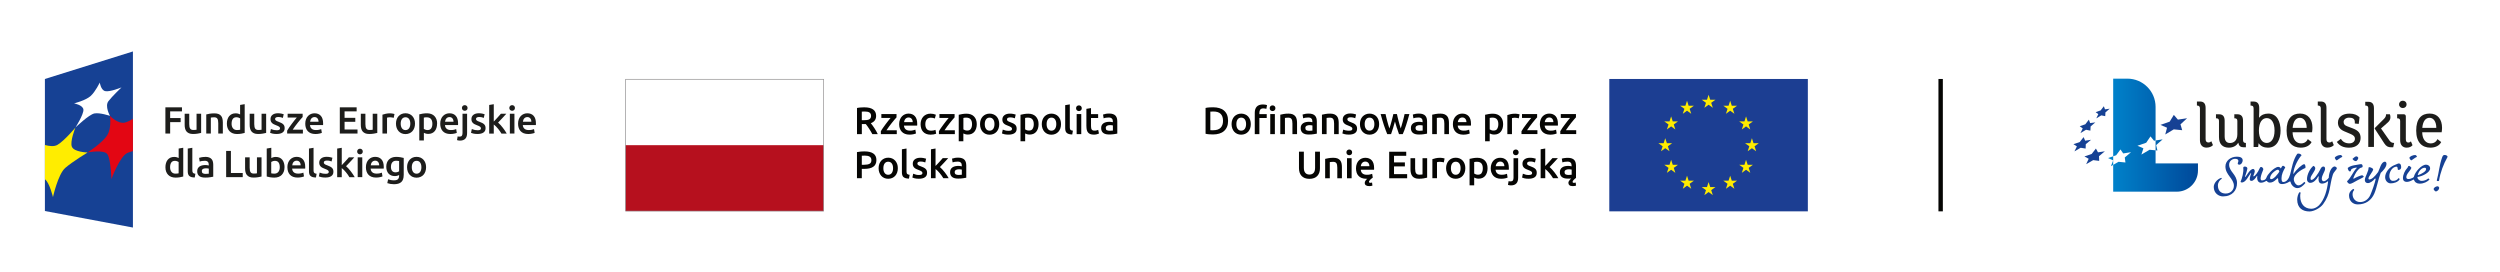 <?xml version="1.0" encoding="UTF-8"?> <svg xmlns="http://www.w3.org/2000/svg" xmlns:xlink="http://www.w3.org/1999/xlink" id="Warstwa_2" data-name="Warstwa 2" viewBox="0 0 687.6 74.82"><defs><style> .cls-1 { fill: #050503; } .cls-2 { fill: #164194; } .cls-3 { fill: #b6101e; } .cls-4 { fill: url(#Gradient_bez_nazwy); } .cls-5 { fill: #878586; } .cls-6 { fill: #1d1d1b; } .cls-7 { fill: #ffec00; } .cls-8 { fill: #fff; } .cls-9 { fill: #ffed00; } .cls-10 { fill: none; } .cls-11 { fill: #e30613; } .cls-12 { fill: #1c3e92; } .cls-13 { clip-path: url(#clippath); } </style><clipPath id="clippath"><path class="cls-10" d="M582.03,42.7l1.18-1.6.76,1.1,2.15-.34-1.72,1.45.18,1.38-1.89-.19-2.11,1.21.63-1.59-1.4-.65,2.22-.77ZM604.53,46.89v-1.94h-11.66v-15.55c0-4.29-3.48-7.77-7.77-7.77h-3.89v31.09h17.49c3.22,0,5.83-2.61,5.83-5.83ZM590.3,39.24l1.17-1.73.97,1.19,2.38-.37-1.79,1.57.34,1.49-2.15-.2-2.25,1.32.55-1.72-1.64-.7,2.42-.84Z"></path></clipPath><linearGradient id="Gradient_bez_nazwy" data-name="Gradient bez nazwy" x1="579.32" y1="37.18" x2="604.04" y2="37.18" gradientUnits="userSpaceOnUse"><stop offset="0" stop-color="#0086ce"></stop><stop offset="1" stop-color="#00499a"></stop></linearGradient></defs><g id="Warstwa_1-2" data-name="Warstwa 1"><g><rect class="cls-8" width="687.6" height="74.82"></rect><g><g><polygon class="cls-6" points="45.49 36.73 45.49 29.52 50.05 29.52 50.05 30.63 46.8 30.63 46.8 32.47 49.68 32.47 49.68 33.59 46.8 33.59 46.8 36.73 45.49 36.73"></polygon><path class="cls-6" d="M55.32,36.56c-.24.06-.56.13-.95.19-.39.07-.82.1-1.28.1-.44,0-.8-.06-1.1-.19-.29-.13-.53-.3-.71-.52-.18-.22-.3-.49-.38-.8-.08-.31-.11-.65-.11-1.01v-3.05h1.26v2.85c0,.58.08,1,.26,1.25.17.25.47.37.89.37.15,0,.31,0,.48-.02.17-.01.3-.03.38-.05v-4.4h1.26v5.28Z"></path><path class="cls-6" d="M56.75,31.47c.24-.07.56-.14.95-.2.39-.06.82-.09,1.29-.09.44,0,.81.06,1.11.18.3.12.54.29.71.51.18.22.3.48.37.79.07.31.11.65.11,1.01v3.06h-1.26v-2.86c0-.29-.02-.54-.06-.74-.04-.2-.1-.37-.19-.5-.09-.13-.2-.22-.35-.28-.15-.06-.33-.09-.55-.09-.16,0-.33.01-.5.03-.17.02-.3.04-.39.05v4.39h-1.26v-5.26Z"></path><path class="cls-6" d="M67.3,36.56c-.25.08-.56.15-.94.21-.38.06-.77.09-1.19.09s-.82-.07-1.16-.2c-.34-.13-.63-.32-.87-.57-.24-.25-.42-.54-.55-.89-.13-.35-.19-.74-.19-1.18s.05-.82.16-1.17c.11-.35.27-.65.47-.9.21-.25.46-.44.76-.58.3-.14.64-.2,1.03-.2.26,0,.5.03.7.09.2.06.38.13.52.21v-2.61l1.26-.21v7.91ZM63.69,33.99c0,.55.13.99.4,1.31.26.32.63.47,1.09.47.2,0,.37,0,.52-.03.14-.02.26-.04.35-.06v-3.12c-.11-.08-.26-.15-.44-.21-.18-.07-.38-.1-.59-.1-.46,0-.79.16-1,.47-.21.31-.32.74-.32,1.27Z"></path><path class="cls-6" d="M73.2,36.56c-.24.06-.56.13-.95.19-.39.07-.81.1-1.28.1-.44,0-.8-.06-1.1-.19-.29-.13-.53-.3-.71-.52-.18-.22-.3-.49-.38-.8-.08-.31-.11-.65-.11-1.01v-3.05h1.26v2.85c0,.58.09,1,.26,1.25.17.25.47.37.89.37.15,0,.31,0,.48-.02.17-.01.3-.03.38-.05v-4.4h1.26v5.28Z"></path><path class="cls-6" d="M76.06,35.83c.33,0,.58-.04.73-.12.15-.08.23-.22.23-.41,0-.18-.08-.33-.24-.45-.16-.12-.43-.25-.81-.39-.23-.08-.44-.17-.63-.27-.19-.09-.36-.2-.49-.33-.14-.12-.25-.28-.33-.45-.08-.18-.12-.39-.12-.65,0-.5.18-.89.55-1.18.37-.29.87-.43,1.5-.43.32,0,.62.03.92.09.29.06.51.12.66.17l-.23,1.02c-.14-.06-.32-.12-.53-.17-.22-.05-.46-.08-.75-.08-.26,0-.46.04-.62.13-.16.09-.24.22-.24.4,0,.09.02.17.05.24.03.07.08.13.16.19.08.06.18.12.3.18.12.06.28.12.46.18.3.11.55.22.76.33.21.11.38.23.51.36.14.14.23.29.3.46.06.17.09.38.09.62,0,.52-.19.91-.58,1.18-.38.27-.93.4-1.65.4-.48,0-.86-.04-1.16-.12-.29-.08-.5-.14-.61-.19l.22-1.05c.19.08.41.15.67.22.26.07.56.1.89.1"></path><path class="cls-6" d="M83.25,32.17c-.14.15-.32.35-.55.61-.23.26-.47.56-.72.88-.26.32-.51.66-.78,1.01-.26.35-.49.69-.7,1h2.81v1.05h-4.33v-.78c.15-.28.34-.58.57-.91.23-.33.46-.65.71-.98.24-.33.48-.64.72-.94.24-.3.45-.56.64-.78h-2.51v-1.05h4.13v.88Z"></path><path class="cls-6" d="M83.96,34.04c0-.48.07-.9.21-1.26.14-.36.33-.66.57-.9.24-.24.51-.42.81-.54.31-.12.62-.18.94-.18.75,0,1.33.23,1.75.7.42.46.63,1.16.63,2.08,0,.07,0,.15,0,.23,0,.09,0,.16-.02.23h-3.59c.03.44.19.77.46,1.01.27.24.67.36,1.19.36.31,0,.58-.03.84-.08.25-.06.45-.11.6-.18l.17,1.03c-.07.03-.16.07-.29.11-.12.04-.26.07-.42.1-.16.03-.32.06-.5.08-.18.02-.36.03-.55.03-.48,0-.89-.07-1.25-.21-.35-.14-.64-.34-.87-.59-.23-.25-.4-.55-.51-.89-.11-.34-.17-.72-.17-1.13M87.61,33.47c0-.17-.02-.34-.07-.49-.05-.16-.12-.29-.21-.41-.09-.11-.21-.2-.34-.27-.14-.07-.3-.1-.48-.1s-.36.04-.51.11c-.15.07-.27.17-.37.29-.1.12-.18.25-.23.41-.06.15-.09.31-.11.47h2.34Z"></path><polygon class="cls-6" points="93.46 36.73 93.46 29.52 98.09 29.52 98.09 30.63 94.77 30.63 94.77 32.41 97.72 32.41 97.72 33.5 94.77 33.5 94.77 35.62 98.33 35.62 98.33 36.73 93.46 36.73"></polygon><path class="cls-6" d="M103.77,36.56c-.24.06-.56.13-.95.19-.39.07-.81.1-1.28.1-.44,0-.8-.06-1.1-.19-.29-.13-.53-.3-.71-.52s-.3-.49-.38-.8c-.08-.31-.11-.65-.11-1.01v-3.05h1.26v2.85c0,.58.09,1,.26,1.25.17.25.47.37.89.37.15,0,.31,0,.48-.02.17-.01.3-.03.38-.05v-4.4h1.26v5.28Z"></path><path class="cls-6" d="M108.29,32.42c-.1-.03-.25-.07-.43-.11-.18-.04-.4-.06-.64-.06-.14,0-.29.01-.44.04-.16.03-.27.05-.33.07v4.36h-1.26v-5.18c.24-.09.55-.17.91-.25.36-.08.77-.12,1.21-.12.08,0,.18,0,.29.02.11.01.22.02.33.04.11.02.22.04.32.06.1.02.19.05.25.07l-.22,1.06Z"></path><path class="cls-6" d="M114.14,34c0,.43-.06.82-.19,1.18-.12.35-.3.66-.53.91-.23.25-.5.44-.83.58-.32.14-.68.21-1.07.21s-.74-.07-1.06-.21c-.32-.14-.59-.33-.82-.58-.23-.25-.41-.55-.54-.91-.13-.35-.19-.75-.19-1.18s.06-.82.19-1.17c.13-.35.31-.65.54-.9.23-.25.51-.44.83-.58.32-.13.67-.2,1.05-.2s.73.07,1.06.2c.32.14.6.33.83.58.23.25.41.55.54.9.13.35.19.74.19,1.17M112.85,34c0-.54-.12-.97-.35-1.28-.23-.32-.56-.47-.97-.47s-.74.16-.97.47c-.23.32-.35.74-.35,1.28s.12.98.35,1.3c.23.32.56.48.97.48s.74-.16.97-.48c.23-.32.35-.75.35-1.3Z"></path><path class="cls-6" d="M120.21,34.01c0,.42-.05.8-.16,1.14-.11.35-.26.65-.46.89-.2.25-.45.44-.75.58-.3.14-.64.21-1.02.21-.26,0-.49-.03-.71-.09-.22-.06-.39-.13-.53-.21v2.11h-1.26v-7.19c.26-.07.57-.14.95-.2.37-.06.77-.09,1.19-.09s.81.07,1.16.2c.34.13.63.32.87.57.24.25.42.54.55.89.13.35.19.74.19,1.18M118.92,34.04c0-.56-.13-1-.38-1.31-.25-.31-.66-.47-1.22-.47-.12,0-.24,0-.37.02-.13.01-.26.03-.38.07v3.11c.11.08.26.15.44.21.18.07.38.1.59.1.46,0,.79-.16,1-.47.21-.31.32-.73.32-1.26Z"></path><path class="cls-6" d="M121.08,34.04c0-.48.07-.9.21-1.26.14-.36.33-.66.57-.9.24-.24.51-.42.81-.54.3-.12.62-.18.94-.18.75,0,1.33.23,1.75.7.42.46.63,1.16.63,2.08,0,.07,0,.15,0,.23,0,.09,0,.16-.02.23h-3.59c.03.44.19.77.46,1.01.27.24.67.36,1.19.36.31,0,.59-.03.84-.08.25-.06.45-.11.6-.18l.17,1.03c-.07.03-.16.07-.29.11-.12.04-.26.07-.42.1-.16.03-.32.06-.5.08-.18.02-.36.03-.55.03-.48,0-.89-.07-1.25-.21-.35-.14-.65-.34-.87-.59-.23-.25-.4-.55-.51-.89-.11-.34-.17-.72-.17-1.13M124.73,33.47c0-.17-.02-.34-.07-.49-.05-.16-.12-.29-.21-.41-.09-.11-.21-.2-.34-.27-.14-.07-.3-.1-.48-.1s-.36.04-.51.11c-.15.07-.27.17-.37.29-.1.12-.18.25-.23.41-.06.15-.09.31-.12.47h2.34Z"></path><path class="cls-6" d="M126.51,38.67c-.09,0-.22,0-.38-.03-.16-.02-.31-.05-.43-.1l.17-1.03c.15.05.34.07.55.07.29,0,.5-.09.61-.25.12-.17.18-.43.18-.76v-5.28h1.26v5.3c0,.71-.17,1.23-.5,1.57-.34.34-.82.51-1.45.51M128.6,29.7c0,.24-.08.42-.23.56-.15.14-.33.21-.54.21s-.4-.07-.55-.21c-.15-.14-.23-.33-.23-.56s.08-.43.23-.57c.15-.14.34-.21.55-.21s.39.07.54.21c.15.14.23.33.23.57Z"></path><path class="cls-6" d="M131.32,35.83c.33,0,.58-.04.73-.12.15-.08.23-.22.23-.41,0-.18-.08-.33-.24-.45-.16-.12-.43-.25-.81-.39-.23-.08-.44-.17-.63-.27-.19-.09-.36-.2-.49-.33-.14-.12-.25-.28-.33-.45-.08-.18-.12-.39-.12-.65,0-.5.18-.89.55-1.18.37-.29.87-.43,1.5-.43.32,0,.62.03.92.09.29.06.51.12.66.17l-.23,1.02c-.14-.06-.32-.12-.53-.17-.21-.05-.47-.08-.75-.08-.26,0-.47.04-.62.13-.16.09-.24.22-.24.4,0,.09.02.17.05.24.03.07.08.13.16.19.08.06.18.12.3.18.12.06.28.12.46.18.3.11.55.22.76.33.21.11.38.23.51.36.14.14.23.29.3.46.06.17.09.38.09.62,0,.52-.19.91-.58,1.18-.38.27-.93.4-1.65.4-.48,0-.86-.04-1.16-.12-.29-.08-.5-.14-.61-.19l.22-1.05c.19.08.41.15.67.22.26.07.56.1.89.1"></path><path class="cls-6" d="M135.83,33.41c.16-.17.33-.34.51-.54.18-.19.36-.38.53-.57.17-.19.34-.37.49-.55.16-.18.29-.33.4-.46h1.49c-.35.39-.71.79-1.1,1.21-.38.42-.77.82-1.16,1.22.21.17.43.38.65.63.23.25.45.51.66.79.21.28.42.56.6.83.19.28.34.53.47.77h-1.46c-.12-.22-.27-.44-.43-.68-.16-.24-.34-.46-.53-.69-.19-.22-.38-.43-.57-.63-.19-.2-.38-.37-.57-.5v2.5h-1.26v-7.87l1.26-.21v4.76Z"></path><path class="cls-6" d="M141.63,29.7c0,.24-.08.42-.23.56-.15.14-.33.21-.54.21s-.4-.07-.55-.21c-.15-.14-.23-.33-.23-.56s.08-.43.23-.57c.15-.14.34-.21.55-.21s.39.07.54.21c.15.14.23.33.23.57M141.49,36.73h-1.26v-5.44h1.26v5.44Z"></path><path class="cls-6" d="M142.49,34.04c0-.48.07-.9.21-1.26.14-.36.33-.66.57-.9.24-.24.51-.42.81-.54.3-.12.62-.18.94-.18.75,0,1.33.23,1.75.7.42.46.63,1.16.63,2.08,0,.07,0,.15,0,.23,0,.09,0,.16-.02.23h-3.59c.03.44.19.77.46,1.01.27.24.67.36,1.19.36.31,0,.58-.03.84-.08.25-.06.45-.11.6-.18l.17,1.03c-.07.03-.16.07-.29.11-.12.04-.26.07-.42.1-.16.03-.32.06-.5.08-.18.02-.36.03-.55.03-.48,0-.9-.07-1.25-.21-.35-.14-.64-.34-.87-.59-.23-.25-.4-.55-.51-.89-.11-.34-.17-.72-.17-1.13M146.14,33.47c0-.17-.02-.34-.07-.49-.05-.16-.12-.29-.21-.41-.09-.11-.21-.2-.34-.27-.14-.07-.3-.1-.48-.1s-.36.04-.51.11c-.15.07-.27.17-.37.29-.1.12-.18.25-.23.41-.06.15-.09.31-.11.47h2.34Z"></path><path class="cls-6" d="M50.39,48.55c-.25.08-.56.15-.94.21-.38.06-.77.09-1.19.09s-.81-.07-1.15-.2c-.34-.13-.63-.32-.87-.57-.24-.25-.42-.54-.55-.89-.13-.35-.19-.74-.19-1.18s.05-.82.16-1.17c.11-.35.26-.65.47-.9.21-.25.46-.44.76-.58.3-.14.64-.2,1.03-.2.26,0,.5.03.7.09.2.06.37.13.52.21v-2.61l1.26-.21v7.91ZM46.78,45.98c0,.55.13.99.4,1.31.26.32.63.47,1.09.47.2,0,.37,0,.51-.03.14-.02.26-.04.35-.06v-3.12c-.11-.08-.26-.15-.44-.21-.18-.07-.38-.1-.59-.1-.46,0-.79.16-1,.47-.21.31-.32.74-.32,1.27Z"></path><path class="cls-6" d="M53.56,48.82c-.37,0-.68-.05-.93-.12-.25-.08-.44-.19-.59-.33-.15-.14-.25-.32-.31-.53-.06-.21-.09-.45-.09-.72v-6.26l1.26-.21v6.23c0,.15.01.28.04.38.02.1.07.19.13.27.06.07.15.13.26.17.11.04.24.07.41.09l-.18,1.04Z"></path><path class="cls-6" d="M56.45,43.14c.42,0,.77.05,1.05.16.28.1.51.25.68.44.17.19.29.41.36.68.07.27.11.56.11.88v3.3c-.19.04-.49.09-.88.15-.39.06-.83.09-1.33.09-.33,0-.62-.03-.9-.09-.27-.06-.5-.16-.69-.3-.19-.14-.34-.32-.45-.54-.11-.22-.16-.5-.16-.82s.06-.58.18-.79c.12-.21.29-.39.49-.53.21-.14.45-.23.72-.29.27-.06.56-.09.86-.09.14,0,.28,0,.44.03.15.02.32.05.49.09v-.21c0-.15-.02-.28-.05-.42-.03-.13-.09-.25-.18-.35-.09-.1-.2-.18-.34-.23-.14-.06-.32-.08-.54-.08-.29,0-.56.02-.8.06-.24.04-.44.09-.59.15l-.16-1.02c.16-.06.39-.11.7-.17.31-.06.63-.08.98-.08M56.55,47.83c.39,0,.68-.02.88-.06v-1.39c-.07-.02-.17-.04-.3-.06-.13-.02-.28-.03-.44-.03-.14,0-.28.01-.42.03-.14.02-.27.06-.38.11-.11.06-.21.13-.28.23-.07.1-.1.23-.1.38,0,.3.09.5.28.62.19.11.44.17.76.17Z"></path><polygon class="cls-6" points="66.76 47.58 66.76 48.72 62.2 48.72 62.2 41.51 63.51 41.51 63.51 47.58 66.76 47.58"></polygon><path class="cls-6" d="M71.94,48.55c-.24.06-.56.13-.95.19-.39.07-.81.1-1.28.1-.44,0-.8-.06-1.1-.19-.29-.13-.53-.3-.71-.52-.18-.22-.3-.49-.38-.8-.08-.31-.11-.65-.11-1.01v-3.05h1.26v2.85c0,.58.08,1,.25,1.25.17.25.47.37.89.37.15,0,.31,0,.48-.02.17-.01.3-.03.38-.05v-4.4h1.26v5.28Z"></path><path class="cls-6" d="M78.25,46c0,.44-.06.83-.19,1.18-.13.35-.31.65-.55.9-.24.25-.53.44-.87.57-.34.13-.73.2-1.15.2s-.81-.03-1.19-.09c-.38-.06-.69-.13-.94-.21v-7.7l1.26-.21v2.82c.15-.08.32-.15.54-.21.21-.06.45-.09.7-.09.38,0,.72.07,1.03.2.3.14.55.33.75.58.2.25.36.55.46.9.11.35.16.74.16,1.16M76.95,45.98c0-.53-.11-.96-.32-1.27-.21-.31-.55-.47-1-.47-.21,0-.4.03-.59.09-.18.06-.33.13-.44.21v3.13c.09.02.21.04.35.06.14.02.31.03.51.03.46,0,.83-.16,1.09-.47.26-.32.4-.75.4-1.31Z"></path><path class="cls-6" d="M79.04,46.02c0-.48.07-.9.21-1.26.14-.36.33-.66.57-.9.24-.24.51-.42.81-.54.31-.12.62-.18.94-.18.75,0,1.33.23,1.75.7.42.46.63,1.16.63,2.08,0,.07,0,.15,0,.23,0,.09,0,.17-.01.23h-3.59c.03.44.19.78.46,1.01.27.24.67.36,1.19.36.31,0,.58-.03.84-.08.25-.06.45-.11.6-.18l.17,1.03c-.07.04-.16.07-.29.11-.12.04-.26.07-.42.1-.16.03-.32.06-.5.08-.18.02-.36.03-.55.03-.48,0-.89-.07-1.25-.21-.35-.14-.65-.34-.87-.59-.23-.25-.4-.55-.51-.89-.11-.34-.17-.72-.17-1.13M82.69,45.46c0-.17-.02-.34-.07-.49-.05-.16-.12-.29-.21-.41-.09-.11-.21-.2-.34-.27-.14-.07-.3-.1-.48-.1s-.36.04-.51.11c-.15.07-.27.17-.37.29-.1.12-.18.25-.23.41-.06.15-.09.31-.11.47h2.34Z"></path><path class="cls-6" d="M86.9,48.82c-.38,0-.69-.05-.93-.12-.25-.08-.44-.19-.59-.33-.15-.14-.25-.32-.31-.53-.06-.21-.09-.45-.09-.72v-6.26l1.26-.21v6.23c0,.15.01.28.04.38.02.1.07.19.13.27.06.07.15.13.26.17.11.04.24.07.41.09l-.18,1.04Z"></path><path class="cls-6" d="M89.47,47.81c.33,0,.58-.04.73-.12.15-.08.23-.22.23-.41,0-.18-.08-.33-.25-.45-.16-.12-.43-.25-.81-.39-.23-.08-.44-.17-.63-.27-.19-.09-.36-.2-.49-.33-.14-.12-.25-.28-.33-.45-.08-.18-.12-.39-.12-.65,0-.5.18-.89.55-1.18.37-.29.87-.43,1.5-.43.32,0,.62.03.92.09.29.06.51.12.66.17l-.23,1.02c-.14-.06-.32-.12-.53-.17-.21-.05-.46-.08-.75-.08-.26,0-.47.04-.62.13-.16.09-.24.22-.24.4,0,.09.02.17.05.24.03.07.08.13.16.19.08.06.18.12.3.18.12.06.28.12.46.18.3.11.55.22.76.33.21.11.38.23.52.36.14.14.23.29.3.46.06.17.09.38.09.62,0,.52-.19.91-.58,1.18-.38.27-.93.4-1.65.4-.48,0-.86-.04-1.16-.12-.29-.08-.5-.14-.61-.19l.22-1.05c.19.08.41.15.67.22.26.07.56.1.89.1"></path><path class="cls-6" d="M94.02,45.4c.16-.17.33-.35.51-.54.18-.19.36-.38.53-.57.17-.19.34-.37.49-.55.16-.18.29-.33.4-.46h1.49c-.35.39-.71.79-1.1,1.21-.38.42-.77.82-1.16,1.22.21.17.43.38.65.63.23.25.45.51.66.79.21.28.42.55.6.83.19.28.34.53.47.77h-1.46c-.12-.21-.27-.44-.43-.68-.16-.24-.34-.46-.53-.69-.19-.22-.38-.43-.57-.63-.19-.2-.38-.37-.57-.5v2.5h-1.26v-7.87l1.26-.21v4.76Z"></path><path class="cls-6" d="M99.78,41.68c0,.24-.08.42-.23.56-.15.14-.33.21-.54.21s-.4-.07-.55-.21c-.15-.14-.23-.33-.23-.56s.08-.43.23-.57c.15-.14.34-.21.55-.21s.39.07.54.21c.15.14.23.33.23.57M99.64,48.72h-1.26v-5.44h1.26v5.44Z"></path><path class="cls-6" d="M100.64,46.02c0-.48.07-.9.21-1.26.14-.36.33-.66.57-.9.24-.24.51-.42.81-.54.31-.12.62-.18.94-.18.75,0,1.33.23,1.75.7.42.46.63,1.16.63,2.08,0,.07,0,.15,0,.23,0,.09,0,.17-.02.23h-3.59c.03.44.19.78.46,1.01.27.24.67.36,1.19.36.31,0,.58-.03.84-.08.25-.06.45-.11.6-.18l.17,1.03c-.07.04-.16.07-.29.11-.12.04-.26.07-.42.1-.16.03-.32.06-.5.08-.18.02-.36.03-.55.03-.48,0-.89-.07-1.25-.21-.35-.14-.65-.34-.87-.59-.23-.25-.4-.55-.51-.89-.11-.34-.17-.72-.17-1.13M104.29,45.46c0-.17-.02-.34-.07-.49-.05-.16-.12-.29-.21-.41-.09-.11-.21-.2-.34-.27-.14-.07-.3-.1-.48-.1s-.36.04-.51.11c-.15.07-.27.17-.37.29-.1.12-.18.25-.23.41-.06.15-.09.31-.11.47h2.34Z"></path><path class="cls-6" d="M111.03,48.17c0,.87-.22,1.5-.66,1.9-.44.4-1.11.6-2.02.6-.33,0-.66-.03-.97-.08-.32-.06-.6-.13-.86-.22l.23-1.07c.22.09.46.16.73.22.27.06.57.08.89.08.51,0,.87-.1,1.08-.31.21-.21.32-.52.32-.93v-.21c-.12.06-.29.12-.49.19-.2.06-.44.09-.7.09-.35,0-.66-.06-.95-.17-.29-.11-.53-.27-.74-.49-.21-.22-.36-.48-.48-.81-.11-.32-.17-.7-.17-1.12,0-.4.06-.76.18-1.09.12-.33.3-.62.53-.85.23-.24.52-.42.85-.55.33-.13.71-.2,1.13-.2s.8.03,1.17.09c.37.06.68.13.94.2v4.71ZM107.52,45.86c0,.53.12.92.35,1.17.23.25.53.37.9.37.2,0,.39-.03.57-.08.18-.06.32-.12.43-.2v-2.82c-.09-.02-.2-.04-.33-.06-.13-.02-.3-.03-.5-.03-.46,0-.81.15-1.05.45-.24.3-.36.7-.36,1.19Z"></path><path class="cls-6" d="M117.19,45.99c0,.43-.06.82-.19,1.18-.12.35-.3.66-.53.91-.23.25-.5.44-.83.58-.32.14-.68.21-1.07.21s-.74-.07-1.06-.21c-.32-.14-.59-.33-.82-.58-.23-.25-.41-.55-.54-.91-.13-.35-.19-.75-.19-1.18s.06-.82.19-1.17c.13-.35.31-.65.54-.9.23-.25.51-.44.83-.58.32-.14.67-.2,1.05-.2s.73.07,1.06.2c.32.14.6.33.83.58.23.25.41.55.54.9.13.35.19.74.19,1.17M115.9,45.99c0-.54-.12-.97-.35-1.29-.23-.32-.56-.47-.97-.47s-.74.16-.97.47c-.23.32-.35.74-.35,1.29s.12.98.35,1.3c.23.32.56.48.97.48s.74-.16.97-.48c.23-.32.35-.75.35-1.3Z"></path><polygon class="cls-2" points="36.55 62.58 12.35 58.04 12.35 21.72 36.56 14.15 36.56 62.58 36.55 62.58"></polygon><path class="cls-9" d="M12.35,49.31v-9.43c1.22.33,2.58.49,3.47-.05,1.96-1.17,4.92-4.74,4.92-4.74,0,0-1.56,3.85-.97,5.27.62,1.5,4.32,1.58,4.32,1.58,0,0-4.18,2.54-6.13,4.23-2,1.72-3.39,8.04-3.39,8.04,0,0-.97-4.05-2.22-4.9"></path><path class="cls-11" d="M36.56,32.67c-.84.53-1.66.94-2.28,1.06-1.95.38-4.03-1.86-4.03-1.86,0,0,.49,3.27-.73,5.28-1.29,2.12-5.43,4.78-5.43,4.78,0,0,4.58-.89,5.47.53.95,1.52,1.07,6.83,1.07,6.83,0,0,2.33-6.37,4.45-7.24.41-.18.93-.34,1.48-.49v-8.9Z"></path><path class="cls-8" d="M20.74,35.09s2.34-3.67,2.2-4.97c-.14-1.24-2.57-1.69-2.57-1.69,0,0,3.18-.78,4.56-2.03,1.34-1.21,2.51-3.7,2.51-3.7,0,0,.29,2.07,1.48,2.36,1.23.31,4.5-1.02,4.5-1.02,0,0-2.59,2.45-3.6,3.79-1.06,1.39.43,4.04.43,4.04,0,0-2.75-.95-4.28-.67-1.51.29-5.23,3.88-5.23,3.88"></path></g><g><path class="cls-1" d="M430.59,47.96c-.19-.12-.28-.32-.28-.63,0-.15.03-.28.11-.38.07-.1.16-.18.28-.24.12-.06.25-.09.39-.12.14-.02.29-.03.43-.03.16,0,.31.01.44.03.13.02.23.04.31.06v1.41c-.2.04-.5.06-.89.06-.32,0-.58-.06-.77-.17M430.27,43.46c-.31.06-.54.11-.71.17l.16,1.03c.15-.06.36-.11.6-.15.25-.04.52-.06.81-.06.22,0,.4.03.54.08.14.06.26.14.35.24.09.1.15.22.18.35.04.13.05.28.05.42v.21c-.18-.04-.34-.07-.5-.09-.16-.02-.3-.03-.44-.03-.3,0-.59.03-.87.09-.28.06-.52.16-.73.3-.21.14-.38.32-.5.53-.12.22-.19.48-.19.8,0,.33.05.61.16.83.11.23.26.41.45.55.19.14.43.24.7.31.27.06.57.09.91.09.16,0,.32,0,.47,0,.15,0,.3-.02.44-.03-.14.11-.26.22-.36.34-.12.13-.22.26-.3.41-.08.14-.12.3-.12.46,0,.27.1.48.29.64.19.16.51.24.94.24.15,0,.31-.01.47-.04.16-.02.29-.06.41-.1l-.11-.85c-.1.04-.19.06-.27.07-.08.01-.15.02-.21.02-.25,0-.37-.09-.37-.28,0-.09.03-.18.08-.26.06-.08.13-.18.23-.27.11-.12.23-.22.34-.32.12-.09.21-.17.29-.23v-3.34c0-.32-.04-.62-.11-.89-.07-.27-.2-.5-.37-.69-.17-.19-.4-.34-.69-.44-.29-.1-.64-.16-1.06-.16-.35,0-.68.03-.99.08ZM425.01,40.85l-1.27.21v7.96h1.27v-2.53c.19.14.38.31.58.51.2.2.39.41.58.64.19.22.37.46.53.69.16.24.31.47.44.68h1.47c-.13-.24-.28-.5-.47-.78-.19-.28-.39-.56-.61-.84-.22-.28-.44-.55-.67-.8-.23-.25-.45-.46-.66-.64.39-.4.78-.81,1.17-1.23.39-.42.76-.83,1.11-1.22h-1.51c-.11.13-.25.29-.41.47-.16.18-.33.37-.5.56-.17.19-.35.39-.54.58-.18.19-.36.37-.52.54v-4.81ZM419.53,48c-.26-.07-.49-.14-.68-.22l-.22,1.06c.12.05.33.11.62.2.3.08.68.12,1.17.12.72,0,1.28-.14,1.67-.41.39-.27.58-.67.58-1.2,0-.25-.03-.46-.09-.63-.06-.17-.16-.33-.3-.47-.14-.14-.31-.26-.52-.37-.21-.11-.47-.22-.77-.33-.18-.06-.34-.12-.46-.18-.13-.06-.23-.12-.31-.18-.08-.06-.13-.12-.16-.19-.03-.07-.05-.15-.05-.24,0-.18.08-.32.24-.41.16-.09.37-.13.63-.13.29,0,.54.02.76.08.22.05.4.11.54.18l.23-1.03c-.15-.06-.37-.11-.66-.17-.3-.06-.6-.09-.93-.09-.64,0-1.15.15-1.52.44-.37.29-.56.69-.56,1.2,0,.26.04.48.12.66.08.18.19.33.33.46.14.13.31.24.5.33.19.1.4.18.64.27.38.14.65.27.82.39.17.12.25.27.25.45,0,.2-.08.34-.23.42-.15.08-.4.12-.74.12s-.64-.03-.9-.11ZM417.46,41.33c-.15-.14-.34-.21-.55-.21s-.4.07-.56.21c-.15.14-.23.33-.23.58s.08.43.23.57c.15.14.34.21.56.21s.39-.07.55-.21c.15-.14.23-.33.23-.57s-.08-.44-.23-.58ZM417.04,50.47c.34-.34.51-.87.51-1.59v-5.36h-1.27v5.34c0,.35-.06.6-.18.77-.12.17-.33.26-.62.26-.22,0-.4-.02-.56-.07l-.17,1.04c.13.05.27.08.44.1.17.02.29.03.38.03.64,0,1.13-.17,1.47-.52ZM411.37,45.73c.02-.16.06-.32.12-.48.06-.15.14-.29.24-.41.1-.12.23-.22.38-.29.15-.07.32-.11.52-.11s.35.03.49.1c.14.07.25.16.35.27.09.12.17.25.22.41.05.16.07.33.07.5h-2.37ZM410.21,47.44c.11.35.28.65.52.91.23.26.53.46.88.6.36.14.78.22,1.26.22.19,0,.38-.01.56-.03.18-.02.35-.05.51-.08.16-.03.3-.07.42-.11.12-.04.22-.08.29-.11l-.17-1.04c-.15.06-.35.12-.61.18-.26.06-.54.08-.85.08-.53,0-.93-.12-1.21-.36-.28-.24-.43-.58-.47-1.02h3.63c0-.07.01-.15.02-.24,0-.09,0-.17,0-.24,0-.93-.21-1.64-.64-2.11-.43-.47-1.02-.7-1.78-.7-.32,0-.64.06-.95.18-.31.12-.58.31-.82.55-.24.24-.43.55-.57.91-.15.37-.22.79-.22,1.27,0,.41.06.8.17,1.14ZM408.96,45.08c-.13-.36-.32-.66-.56-.91-.24-.25-.54-.44-.88-.57-.34-.13-.73-.2-1.17-.2s-.82.03-1.2.1c-.38.06-.7.13-.96.2v7.28h1.27v-2.14c.14.08.32.15.54.21.22.06.46.09.71.09.39,0,.73-.07,1.04-.21.31-.14.56-.34.76-.59.2-.25.36-.55.47-.91.11-.35.16-.74.16-1.16,0-.44-.06-.84-.19-1.2ZM407.53,47.57c-.21.32-.55.48-1.02.48-.21,0-.41-.03-.6-.1-.19-.07-.34-.14-.45-.22v-3.15c.13-.03.25-.06.38-.07.13-.01.26-.02.37-.02.57,0,.98.16,1.24.47.26.32.38.76.38,1.33,0,.53-.11.96-.32,1.27ZM401.37,47.58c-.24.32-.56.49-.98.49s-.75-.16-.98-.49c-.24-.32-.35-.76-.35-1.32s.12-.98.35-1.3c.23-.32.56-.48.98-.48s.75.16.98.48c.23.32.35.75.35,1.3s-.12.99-.35,1.32ZM402.83,45.08c-.13-.36-.31-.66-.54-.91-.23-.25-.51-.45-.84-.59-.33-.14-.68-.2-1.07-.2s-.74.07-1.06.2c-.32.14-.6.33-.84.59-.23.25-.42.56-.55.91-.13.35-.2.75-.2,1.18s.07.83.2,1.19c.13.36.31.66.54.92.23.25.51.45.83.59.32.14.68.21,1.07.21s.75-.07,1.08-.21c.33-.14.61-.34.84-.59.23-.25.41-.56.54-.92.13-.36.19-.75.19-1.19s-.06-.83-.19-1.18ZM397.32,43.59c-.06-.02-.15-.04-.25-.07-.11-.02-.21-.05-.33-.06-.11-.02-.23-.03-.34-.04-.11-.01-.21-.02-.29-.02-.45,0-.86.04-1.23.12-.37.08-.67.17-.92.26v5.24h1.27v-4.41c.06-.02.17-.05.33-.07.16-.03.31-.04.45-.04.25,0,.46.02.65.06.19.04.33.08.44.11l.22-1.07ZM392.52,43.52h-1.27v4.45c-.08.02-.21.04-.38.05-.17.01-.34.02-.49.02-.43,0-.73-.13-.9-.38-.17-.25-.26-.67-.26-1.26v-2.89h-1.28v3.09c0,.37.04.72.12,1.03.08.31.21.58.38.81.18.22.42.4.72.53.3.13.67.19,1.11.19.47,0,.9-.03,1.29-.1.39-.07.71-.13.96-.2v-5.34ZM387.02,49.03v-1.13h-3.61v-2.14h2.99v-1.1h-2.99v-1.8h3.36v-1.13h-4.69v7.3h4.94ZM374.26,45.73c.02-.16.06-.32.12-.48.06-.15.13-.29.24-.41.1-.12.23-.22.37-.29.15-.07.32-.11.52-.11s.35.03.49.1c.14.07.25.16.35.27.1.12.17.25.22.41.05.16.07.33.07.5h-2.37ZM373.11,47.44c.11.35.28.65.52.91.23.26.53.46.88.6.36.14.78.22,1.26.22h.14s.1,0,.14-.01c-.2.18-.37.37-.5.56-.13.19-.19.39-.19.59,0,.28.1.5.31.65.21.15.52.23.93.23.13,0,.28,0,.45-.03.17-.02.3-.06.42-.11l-.1-.85c-.18.06-.34.08-.48.08-.24,0-.37-.09-.37-.28,0-.08.03-.18.11-.28.07-.1.16-.21.26-.31.11-.11.22-.21.34-.3.12-.1.23-.18.34-.26l-.17-1.04c-.15.06-.35.12-.6.18-.26.06-.54.08-.85.08-.53,0-.93-.12-1.21-.36-.28-.24-.43-.58-.47-1.02h3.64c0-.07.01-.15.02-.24,0-.09,0-.17,0-.24,0-.93-.21-1.64-.64-2.11-.43-.47-1.02-.7-1.78-.7-.32,0-.64.06-.95.18-.31.12-.58.31-.82.55-.24.24-.43.55-.57.91-.14.37-.22.79-.22,1.27,0,.41.06.8.17,1.14ZM371.66,41.33c-.16-.14-.34-.21-.55-.21s-.4.07-.56.21c-.16.14-.23.33-.23.58s.08.43.23.57c.15.14.34.21.56.21s.39-.07.55-.21c.16-.14.23-.33.23-.57s-.08-.44-.23-.58ZM371.75,43.52h-1.27v5.51h1.27v-5.51ZM364.48,49.03h1.27v-4.44c.08-.01.21-.03.39-.05.18-.02.35-.03.51-.03.22,0,.4.03.55.09.15.06.27.15.36.28.09.13.15.3.19.5.04.21.06.46.06.75v2.9h1.27v-3.1c0-.37-.04-.71-.11-1.03-.07-.31-.2-.58-.38-.8-.18-.22-.42-.39-.72-.52-.3-.12-.68-.18-1.13-.18-.48,0-.91.03-1.31.1-.39.06-.71.13-.96.2v5.33ZM361.44,48.97c.37-.14.67-.35.9-.61.23-.26.41-.56.53-.92.12-.35.17-.74.17-1.16v-4.56h-1.34v4.43c0,.33-.04.61-.11.85-.07.24-.18.43-.32.57-.14.15-.3.26-.49.33-.19.07-.4.11-.63.11s-.44-.04-.63-.11c-.19-.07-.35-.18-.48-.33-.14-.15-.24-.34-.32-.57-.07-.24-.11-.52-.11-.85v-4.43h-1.34v4.56c0,.42.06.81.17,1.16.11.35.29.66.52.92.24.26.53.46.89.61.36.14.79.22,1.28.22s.93-.07,1.3-.22Z"></path><path class="cls-1" d="M433.46,31.38h-4.18v1.06h2.54c-.19.23-.4.49-.65.79-.24.3-.49.62-.73.95-.25.33-.49.67-.72.99-.23.33-.42.64-.58.92v.79h4.38v-1.06h-2.84c.21-.32.45-.66.71-1.02.26-.35.52-.69.78-1.02.26-.33.5-.62.73-.89.23-.27.41-.47.55-.62v-.89ZM424.86,33.6c.02-.16.06-.32.12-.48.06-.15.14-.29.24-.41.1-.12.23-.22.37-.29.15-.07.32-.11.52-.11s.35.03.49.1c.14.07.25.16.35.28.1.11.17.25.22.41.05.16.07.32.07.5h-2.37ZM423.7,35.31c.11.35.28.65.52.91.23.26.53.46.89.6.36.14.78.22,1.26.22.19,0,.38,0,.56-.03.18-.02.35-.05.51-.08.16-.03.3-.07.42-.11.12-.04.22-.07.29-.11l-.17-1.04c-.15.06-.35.12-.61.18-.26.06-.54.08-.85.08-.53,0-.93-.12-1.21-.36-.28-.24-.43-.58-.47-1.03h3.63c0-.07.01-.15.02-.24,0-.09,0-.17,0-.24,0-.93-.21-1.64-.63-2.11-.43-.47-1.02-.71-1.78-.71-.32,0-.64.06-.95.18-.31.12-.58.31-.82.55-.24.24-.43.55-.57.91-.14.37-.22.79-.22,1.27,0,.41.06.79.17,1.14ZM422.79,31.38h-4.18v1.06h2.54c-.19.23-.41.49-.65.79-.24.3-.49.62-.73.95-.25.33-.48.67-.72.99-.23.33-.42.64-.58.92v.79h4.38v-1.06h-2.85c.21-.32.45-.66.71-1.02.26-.35.52-.69.78-1.02.26-.33.5-.62.73-.89.23-.27.41-.47.55-.62v-.89ZM417.95,31.46c-.06-.02-.15-.04-.25-.07-.11-.02-.21-.04-.33-.06-.11-.02-.23-.03-.34-.04-.11-.01-.21-.02-.3-.02-.45,0-.86.04-1.23.12-.37.08-.68.17-.92.26v5.25h1.27v-4.41c.06-.02.17-.04.33-.07.16-.03.31-.04.45-.04.25,0,.46.02.65.06.19.04.33.08.44.11l.22-1.07ZM413.23,32.95c-.13-.35-.32-.66-.56-.9-.24-.25-.54-.44-.88-.58-.35-.13-.73-.2-1.17-.2s-.82.03-1.2.1c-.38.06-.7.13-.96.2v7.28h1.27v-2.14c.14.08.32.15.54.21.22.06.46.09.72.09.39,0,.73-.07,1.04-.21.31-.14.56-.34.76-.59.2-.25.36-.56.47-.91.11-.35.16-.74.16-1.16,0-.44-.07-.84-.19-1.2ZM411.8,35.44c-.21.32-.55.47-1.02.47-.21,0-.41-.03-.6-.1-.19-.07-.34-.14-.45-.22v-3.15c.13-.03.26-.06.38-.07.13-.01.26-.02.37-.02.57,0,.98.16,1.24.47.26.32.38.76.38,1.33,0,.54-.11.96-.32,1.27ZM400.95,33.6c.02-.16.06-.32.12-.48.06-.15.14-.29.24-.41.1-.12.23-.22.37-.29.15-.07.32-.11.52-.11s.35.03.49.1c.14.07.25.16.35.28.1.11.17.25.22.41.05.16.07.32.07.5h-2.37ZM399.79,35.31c.11.35.28.65.52.91.23.26.53.46.89.6.36.14.78.22,1.26.22.19,0,.38,0,.56-.03.18-.02.35-.05.51-.08.16-.03.3-.07.42-.11.12-.04.22-.07.29-.11l-.17-1.04c-.15.06-.35.12-.61.18-.25.06-.54.08-.85.08-.53,0-.93-.12-1.21-.36-.28-.24-.43-.58-.47-1.03h3.63c0-.07.01-.15.02-.24,0-.09,0-.17,0-.24,0-.93-.21-1.64-.64-2.11-.43-.47-1.02-.71-1.78-.71-.32,0-.64.06-.95.18-.31.12-.58.31-.82.55-.24.24-.43.55-.58.91-.14.37-.21.79-.21,1.27,0,.41.06.79.17,1.14ZM393.92,36.89h1.27v-4.45c.08-.01.21-.03.39-.05.17-.02.34-.03.51-.03.22,0,.4.03.55.09.15.06.27.15.36.29.09.13.15.3.19.5.04.21.06.46.06.75v2.9h1.27v-3.1c0-.37-.04-.72-.11-1.03-.08-.31-.2-.58-.38-.8-.18-.22-.42-.39-.72-.52-.3-.12-.68-.19-1.13-.19-.48,0-.91.03-1.31.1-.39.06-.71.13-.96.2v5.33ZM389.29,31.33c-.31.06-.54.11-.71.17l.16,1.03c.16-.06.36-.1.6-.15.25-.04.52-.06.81-.06.22,0,.4.03.54.08.14.06.26.14.35.24.09.1.15.22.18.35.03.13.05.27.05.42v.21c-.18-.04-.34-.07-.5-.09-.15-.02-.3-.03-.44-.03-.3,0-.59.03-.87.09-.28.06-.52.16-.73.3-.21.14-.38.31-.5.53-.12.22-.18.49-.18.8,0,.33.05.61.16.83.11.23.26.41.45.55.19.14.43.24.7.31.27.06.57.09.91.09.5,0,.95-.03,1.34-.09.4-.06.69-.11.89-.15v-3.34c0-.32-.04-.62-.11-.89-.07-.27-.2-.5-.37-.69-.17-.19-.4-.34-.69-.44-.29-.1-.64-.16-1.06-.16-.35,0-.68.03-.99.08ZM389.62,35.82c-.19-.12-.29-.33-.29-.63,0-.15.04-.28.11-.38.07-.1.16-.18.28-.24.12-.06.25-.09.39-.12.14-.02.29-.03.43-.03.16,0,.31.01.44.03.13.02.24.04.31.06v1.41c-.2.04-.5.06-.9.06-.32,0-.58-.06-.77-.17ZM384.22,35.23c.19.58.38,1.14.56,1.66h1.03c.15-.32.3-.69.46-1.11.15-.42.31-.86.46-1.33.15-.47.31-.97.46-1.49.16-.52.31-1.05.45-1.59h-1.32c-.06.3-.14.61-.22.95-.09.34-.18.69-.27,1.04-.09.35-.19.7-.29,1.04-.1.34-.19.64-.28.93-.11-.32-.21-.66-.31-1-.1-.34-.2-.69-.28-1.03-.09-.34-.17-.68-.25-1.01-.08-.33-.15-.63-.21-.92h-.98c-.06.29-.14.6-.22.92-.08.33-.17.66-.26,1.01-.09.34-.19.69-.29,1.03-.1.34-.21.68-.31,1-.1-.28-.2-.59-.3-.93-.1-.34-.19-.68-.29-1.04-.09-.36-.18-.7-.26-1.04-.09-.34-.16-.66-.22-.95h-1.35c.15.54.3,1.07.45,1.59.15.52.31,1.02.46,1.49.16.47.31.91.47,1.33.15.42.3.78.44,1.11h1.05c.18-.52.37-1.07.55-1.66.19-.59.36-1.19.52-1.81.16.62.34,1.22.53,1.81ZM377.66,35.45c-.24.32-.56.48-.99.48s-.75-.16-.98-.48c-.24-.32-.35-.76-.35-1.32s.12-.98.35-1.3c.24-.32.56-.48.98-.48s.75.16.99.48c.23.32.35.75.35,1.3s-.12.99-.35,1.32ZM379.13,32.95c-.13-.35-.31-.66-.54-.91-.23-.25-.51-.45-.84-.58-.33-.14-.68-.21-1.07-.21s-.74.07-1.06.21c-.32.14-.6.33-.84.58-.24.25-.42.56-.55.91-.13.35-.19.75-.19,1.18s.06.83.19,1.19c.13.36.31.66.54.92.23.25.51.45.83.59.32.14.68.21,1.07.21s.75-.07,1.08-.21c.33-.14.61-.34.84-.59.23-.25.41-.56.54-.92.13-.36.19-.75.19-1.19s-.07-.83-.2-1.18ZM370.11,35.87c-.26-.07-.49-.14-.68-.22l-.22,1.06c.12.05.33.11.62.19.3.08.69.12,1.17.12.72,0,1.28-.14,1.67-.41.39-.27.58-.67.58-1.2,0-.25-.03-.46-.1-.63-.06-.18-.16-.33-.3-.47-.14-.14-.31-.26-.52-.37-.21-.11-.47-.22-.77-.33-.18-.06-.34-.12-.46-.19-.13-.06-.23-.12-.31-.18-.08-.06-.13-.12-.16-.2-.03-.07-.05-.15-.05-.24,0-.18.08-.32.24-.41.16-.09.37-.13.63-.13.29,0,.54.03.76.08.22.05.4.11.54.17l.23-1.03c-.15-.06-.37-.11-.66-.18-.29-.06-.6-.09-.93-.09-.64,0-1.14.15-1.52.44-.37.29-.56.69-.56,1.2,0,.26.04.48.12.66.08.18.19.33.33.46.14.13.31.24.5.33.19.09.41.18.64.27.38.14.65.27.81.39.17.12.25.27.25.45,0,.2-.08.34-.23.42-.16.08-.4.12-.74.12s-.64-.04-.9-.11ZM363.6,36.89h1.27v-4.45c.08-.01.21-.03.39-.05.18-.02.35-.03.51-.03.22,0,.4.03.55.09.15.06.27.15.36.29.09.13.15.3.19.5.04.21.06.46.06.75v2.9h1.27v-3.1c0-.37-.04-.72-.11-1.03-.07-.31-.2-.58-.38-.8-.18-.22-.42-.39-.72-.52-.3-.12-.68-.19-1.13-.19-.48,0-.91.03-1.31.1-.39.06-.71.13-.96.2v5.33ZM358.97,31.33c-.31.06-.55.11-.71.17l.16,1.03c.16-.06.36-.1.6-.15.25-.04.52-.06.81-.06.22,0,.4.03.54.08.14.06.26.14.35.24.09.1.15.22.18.35.03.13.05.27.05.42v.21c-.18-.04-.34-.07-.49-.09-.15-.02-.3-.03-.44-.03-.3,0-.59.03-.87.09-.28.06-.52.16-.73.3-.21.14-.38.31-.5.53-.12.22-.18.49-.18.8,0,.33.05.61.16.83.11.23.26.41.45.55.19.14.43.24.7.31.27.06.58.09.9.09.5,0,.95-.03,1.34-.09.4-.06.69-.11.89-.15v-3.34c0-.32-.04-.62-.11-.89-.07-.27-.2-.5-.37-.69-.17-.19-.4-.34-.69-.44-.29-.1-.64-.16-1.06-.16-.35,0-.68.03-.99.08ZM359.3,35.82c-.19-.12-.28-.33-.28-.63,0-.15.04-.28.11-.38.07-.1.16-.18.28-.24.12-.06.25-.09.39-.12.14-.02.29-.03.43-.03.16,0,.31.01.44.03.13.02.23.04.3.06v1.41c-.2.04-.5.06-.89.06-.32,0-.58-.06-.77-.17ZM352.13,36.89h1.28v-4.45c.08-.01.21-.03.39-.05.17-.02.34-.03.51-.03.22,0,.4.03.55.09.15.06.27.15.36.29.09.13.15.3.19.5.04.21.06.46.06.75v2.9h1.27v-3.1c0-.37-.04-.72-.11-1.03-.07-.31-.2-.58-.38-.8-.18-.22-.42-.39-.72-.52-.3-.12-.68-.19-1.13-.19-.48,0-.91.03-1.31.1-.39.06-.71.13-.96.2v5.33ZM345.67,29.32c-.37.4-.56.96-.56,1.68v5.9h1.27v-4.45h2.02v-1.06h-2.02v-.37c0-.36.08-.65.24-.87.16-.22.45-.34.87-.34.16,0,.31.01.45.04.14.03.26.06.35.1l.2-1.03c-.11-.04-.25-.08-.44-.13-.19-.04-.41-.06-.68-.06-.77,0-1.33.2-1.71.6ZM350.56,29.19c-.16-.14-.34-.21-.55-.21s-.41.07-.56.21c-.16.14-.23.33-.23.58s.08.43.23.57c.15.14.34.21.56.21s.39-.07.55-.21c.15-.14.23-.33.23-.57s-.08-.44-.23-.58ZM350.64,31.38h-1.27v5.51h1.27v-5.51ZM342.37,35.45c-.24.32-.56.48-.99.48s-.75-.16-.98-.48c-.24-.32-.35-.76-.35-1.32s.12-.98.35-1.3c.24-.32.56-.48.98-.48s.75.16.99.48c.23.32.35.75.35,1.3s-.12.99-.35,1.32ZM343.83,32.95c-.13-.35-.31-.66-.54-.91-.23-.25-.51-.45-.84-.58-.33-.14-.68-.21-1.07-.21s-.74.07-1.06.21c-.32.14-.6.33-.84.58-.23.25-.42.56-.55.91-.13.35-.2.75-.2,1.18s.07.83.2,1.19c.13.36.31.66.54.92.23.25.51.45.83.59.32.14.68.21,1.07.21s.75-.07,1.08-.21c.33-.14.61-.34.84-.59.23-.25.41-.56.54-.92.13-.36.19-.75.19-1.19s-.07-.83-.19-1.18ZM331.58,29.7v7.09c.34.08.69.13,1.06.15.37.03.71.04,1,.04.62,0,1.18-.08,1.69-.23.51-.15.94-.38,1.31-.7.36-.31.64-.7.84-1.17.2-.47.29-1.02.29-1.65s-.1-1.2-.29-1.67c-.2-.47-.48-.85-.84-1.16-.36-.31-.79-.53-1.3-.67-.51-.14-1.06-.22-1.67-.22-.3,0-.63.01-1.01.03-.38.02-.74.07-1.07.15ZM332.91,30.7c.17-.02.45-.03.84-.03.9,0,1.56.22,1.99.66.43.44.64,1.08.64,1.91s-.22,1.45-.66,1.9c-.44.45-1.1.68-2,.68-.22,0-.39,0-.52,0-.13,0-.23,0-.31-.02v-5.1Z"></path><rect class="cls-12" x="442.62" y="21.72" width="54.61" height="36.41"></rect><polygon class="cls-7" points="469.93 26.06 470.38 27.43 471.82 27.43 470.65 28.28 471.1 29.65 469.93 28.8 468.77 29.65 469.21 28.28 468.04 27.43 469.49 27.43 469.93 26.06"></polygon><polygon class="cls-7" points="469.93 50.08 470.38 51.45 471.82 51.45 470.65 52.3 471.1 53.67 469.93 52.82 468.77 53.67 469.21 52.3 468.04 51.45 469.49 51.45 469.93 50.08"></polygon><polygon class="cls-7" points="458.01 38.01 458.46 39.39 459.9 39.39 458.73 40.23 459.18 41.6 458.01 40.76 456.85 41.6 457.29 40.23 456.13 39.39 457.57 39.39 458.01 38.01"></polygon><polygon class="cls-7" points="481.85 38.01 482.29 39.39 483.74 39.39 482.57 40.23 483.01 41.6 481.85 40.76 480.68 41.6 481.13 40.23 479.96 39.39 481.4 39.39 481.85 38.01"></polygon><polygon class="cls-7" points="475.87 27.71 476.31 29.08 477.75 29.08 476.59 29.93 477.03 31.3 475.87 30.45 474.7 31.3 475.14 29.93 473.98 29.08 475.42 29.08 475.87 27.71"></polygon><polygon class="cls-7" points="464 27.71 464.44 29.08 465.88 29.08 464.72 29.93 465.16 31.3 464 30.45 462.83 31.3 463.28 29.93 462.11 29.08 463.55 29.08 464 27.71"></polygon><polygon class="cls-7" points="475.87 48.33 476.31 49.7 477.75 49.7 476.59 50.55 477.03 51.92 475.87 51.07 474.7 51.92 475.14 50.55 473.98 49.7 475.42 49.7 475.87 48.33"></polygon><polygon class="cls-7" points="464 48.33 464.44 49.7 465.88 49.7 464.72 50.55 465.16 51.92 464 51.07 462.83 51.92 463.28 50.55 462.11 49.7 463.55 49.7 464 48.33"></polygon><polygon class="cls-7" points="480.23 32.02 480.68 33.39 482.12 33.39 480.96 34.24 481.4 35.61 480.23 34.76 479.07 35.61 479.51 34.24 478.35 33.39 479.79 33.39 480.23 32.02"></polygon><polygon class="cls-7" points="459.63 32.02 460.07 33.39 461.51 33.39 460.35 34.24 460.79 35.61 459.63 34.76 458.46 35.61 458.91 34.24 457.74 33.39 459.18 33.39 459.63 32.02"></polygon><polygon class="cls-7" points="480.23 43.95 480.68 45.32 482.12 45.32 480.96 46.17 481.4 47.54 480.23 46.69 479.07 47.54 479.51 46.17 478.35 45.32 479.79 45.32 480.23 43.95"></polygon><polygon class="cls-7" points="459.63 43.95 460.07 45.32 461.51 45.32 460.35 46.17 460.79 47.54 459.63 46.69 458.46 47.54 458.91 46.17 457.74 45.32 459.18 45.32 459.63 43.95"></polygon></g><g><path class="cls-1" d="M262.55,43.46c-.31.06-.54.11-.71.17l.16,1.03c.15-.06.36-.1.6-.15.25-.04.52-.06.81-.06.22,0,.4.03.54.08.14.06.26.14.35.24.09.1.15.22.18.35.03.13.05.28.05.42v.21c-.18-.04-.34-.07-.49-.09-.16-.02-.3-.03-.44-.03-.3,0-.59.03-.87.09-.28.06-.52.16-.73.29-.21.14-.38.32-.5.53-.12.22-.19.48-.19.8s.05.61.16.83c.11.23.26.41.45.55.19.14.43.24.7.31.27.06.58.09.91.09.5,0,.95-.03,1.34-.09.4-.06.69-.11.89-.15v-3.34c0-.32-.04-.62-.11-.89-.07-.27-.2-.5-.37-.69-.17-.19-.4-.34-.69-.44-.29-.11-.64-.16-1.06-.16-.35,0-.68.03-.99.08M262.87,47.96c-.19-.12-.29-.32-.29-.63,0-.15.04-.28.11-.38.07-.1.16-.18.28-.24.12-.06.25-.09.39-.12.14-.02.29-.03.43-.03.16,0,.31,0,.44.03.13.02.23.04.31.06v1.41c-.2.04-.5.06-.9.06-.32,0-.58-.06-.77-.17ZM257.32,40.85l-1.27.21v7.96h1.27v-2.53c.19.14.38.31.58.51.2.2.39.41.58.64.19.22.37.46.53.69.16.24.31.47.44.68h1.47c-.13-.24-.28-.5-.47-.78-.19-.28-.39-.56-.61-.84-.22-.28-.44-.55-.67-.8-.23-.25-.45-.46-.66-.64.39-.4.78-.81,1.17-1.23.39-.42.76-.83,1.11-1.22h-1.51c-.11.13-.25.29-.41.47-.16.18-.33.37-.5.56-.18.19-.36.39-.54.58-.18.19-.35.37-.52.54v-4.81ZM251.84,48c-.26-.07-.49-.14-.68-.22l-.22,1.06c.12.05.33.11.62.2.29.08.68.12,1.17.12.72,0,1.28-.14,1.67-.41.39-.27.58-.67.58-1.19,0-.25-.03-.46-.09-.63-.06-.17-.16-.33-.3-.47-.14-.14-.31-.26-.52-.37-.21-.11-.47-.22-.77-.33-.18-.06-.34-.12-.46-.18-.13-.06-.23-.12-.31-.18-.08-.06-.13-.12-.16-.19-.03-.07-.05-.15-.05-.24,0-.18.08-.32.24-.41.16-.09.37-.13.63-.13.29,0,.54.03.76.08.22.05.4.11.54.17l.23-1.03c-.15-.06-.37-.11-.66-.17-.3-.06-.6-.09-.93-.09-.64,0-1.15.15-1.52.44-.37.29-.56.69-.56,1.2,0,.26.04.48.12.66.08.18.19.33.33.46.14.13.31.24.5.33.19.09.4.18.64.27.38.14.65.27.82.39.17.12.25.27.25.45,0,.2-.08.34-.23.42-.15.08-.4.12-.74.12s-.64-.03-.9-.11ZM250.18,48.08c-.17-.02-.31-.05-.42-.09-.11-.04-.19-.1-.26-.17-.06-.07-.11-.16-.13-.27-.02-.11-.04-.24-.04-.39v-6.31l-1.27.21v6.34c0,.27.03.52.09.73.06.21.16.39.31.54.15.14.35.25.6.33.25.08.56.12.94.13l.18-1.05ZM245.28,47.58c-.24.32-.57.49-.99.49s-.75-.16-.98-.49c-.24-.32-.35-.76-.35-1.32s.12-.98.35-1.3c.24-.32.56-.48.98-.48s.75.16.99.48c.23.32.35.75.35,1.3s-.12.99-.35,1.32ZM246.74,45.08c-.13-.36-.31-.66-.54-.91-.23-.25-.51-.45-.83-.59-.33-.14-.69-.21-1.07-.21s-.74.07-1.06.21c-.32.14-.6.33-.84.59-.24.25-.42.56-.55.91-.13.35-.2.75-.2,1.18s.07.83.2,1.19c.13.36.31.66.54.92.23.25.51.45.83.59.32.14.68.21,1.07.21s.75-.07,1.08-.21c.33-.14.61-.34.84-.59.23-.25.41-.56.54-.92.13-.36.19-.76.19-1.19s-.06-.83-.19-1.18ZM238.57,42.86c.22.04.41.1.58.2.16.09.29.22.38.38.09.16.14.36.14.6,0,.5-.17.84-.52,1.01-.34.18-.84.27-1.48.27h-.64v-2.49c.22-.02.49-.03.83-.03.25,0,.49.02.71.06ZM236.73,41.69c-.38.03-.72.07-1.03.14v7.19h1.33v-2.57h.66c.53,0,1.01-.05,1.42-.14.41-.09.76-.23,1.05-.43.29-.19.51-.44.66-.75.15-.3.23-.67.23-1.1,0-.82-.28-1.42-.85-1.81-.57-.39-1.38-.58-2.44-.58-.32,0-.66.01-1.04.04Z"></path><path class="cls-1" d="M304.09,31.33c-.31.06-.55.11-.71.17l.16,1.03c.15-.06.35-.11.6-.15.25-.04.51-.06.81-.06.22,0,.4.03.54.08.14.06.26.14.35.24.09.1.15.22.19.35.03.13.05.27.05.42v.21c-.18-.04-.34-.07-.5-.09-.15-.02-.3-.03-.44-.03-.3,0-.59.03-.87.09-.28.06-.52.16-.73.29-.21.14-.38.32-.5.53-.12.22-.18.48-.18.8s.05.61.16.83c.11.23.26.41.45.55.19.14.43.24.7.31.27.06.58.09.9.09.5,0,.95-.03,1.34-.09.4-.06.69-.11.89-.15v-3.34c0-.32-.04-.62-.11-.89-.07-.27-.2-.5-.37-.69-.17-.19-.4-.34-.69-.44-.29-.11-.64-.16-1.06-.16-.35,0-.68.03-.99.08M304.41,35.82c-.19-.12-.28-.32-.28-.63,0-.15.03-.28.11-.39.07-.1.16-.18.28-.24.11-.06.25-.1.39-.12.14-.02.29-.03.43-.03.16,0,.31.01.44.03.13.02.24.04.31.06v1.41c-.2.04-.5.06-.9.06-.32,0-.58-.06-.77-.17ZM298.81,34.7c0,.37.03.69.09.98.06.28.17.53.33.73.15.2.36.35.63.46.26.1.59.16.98.16.32,0,.61-.03.84-.1.24-.07.43-.13.58-.2l-.21-1.01c-.1.04-.25.09-.43.14-.18.05-.39.07-.62.07-.34,0-.58-.1-.72-.29-.14-.19-.21-.51-.21-.95v-2.24h1.96v-1.06h-1.96v-1.66l-1.27.21v4.77ZM297.3,29.19c-.15-.14-.34-.21-.55-.21s-.4.07-.56.21c-.15.14-.23.33-.23.58s.08.43.23.57c.15.14.34.21.56.21s.39-.07.55-.21c.16-.14.23-.33.23-.57s-.08-.44-.23-.58ZM297.39,31.38h-1.27v5.51h1.27v-5.51ZM295.09,35.94c-.17-.02-.31-.05-.42-.09-.11-.04-.2-.09-.26-.17-.06-.07-.11-.16-.13-.27-.02-.11-.04-.24-.04-.39v-6.31l-1.27.21v6.34c0,.27.03.52.09.73.06.21.16.39.31.54.15.14.35.26.6.33.25.08.56.12.94.13l.18-1.05ZM290.17,35.45c-.24.32-.56.49-.98.49s-.75-.16-.98-.49c-.24-.32-.35-.76-.35-1.32s.12-.98.35-1.3c.24-.32.56-.48.98-.48s.75.16.98.48c.24.32.35.75.35,1.3s-.12.99-.35,1.32ZM291.63,32.95c-.13-.35-.31-.66-.54-.91-.23-.25-.51-.45-.84-.58-.33-.14-.68-.21-1.07-.21s-.74.07-1.06.21c-.32.14-.6.33-.84.58-.24.25-.42.56-.55.91-.13.36-.2.75-.2,1.19s.07.83.2,1.19c.13.36.31.66.54.92.23.25.51.45.83.59.32.14.68.21,1.07.21s.75-.07,1.08-.21c.33-.14.61-.34.84-.59.23-.25.41-.56.54-.92.13-.36.19-.76.19-1.19s-.06-.83-.19-1.19ZM285.45,32.95c-.13-.35-.32-.66-.56-.91-.24-.25-.54-.44-.88-.57-.34-.13-.74-.2-1.17-.2s-.82.03-1.2.1c-.38.06-.7.13-.96.2v7.28h1.28v-2.14c.14.08.32.15.54.21.22.06.46.09.72.09.38,0,.73-.07,1.04-.21.31-.14.56-.34.76-.59.2-.25.36-.56.47-.91.11-.35.16-.74.16-1.16,0-.44-.06-.84-.19-1.2ZM284.02,35.44c-.21.32-.55.47-1.02.47-.21,0-.41-.03-.6-.1-.19-.07-.34-.14-.45-.22v-3.15c.13-.04.25-.06.38-.07.13-.01.25-.02.37-.02.57,0,.98.16,1.24.47.26.32.39.76.39,1.33,0,.53-.11.96-.32,1.27ZM276.48,35.87c-.26-.07-.49-.14-.68-.22l-.22,1.06c.12.05.33.11.62.2.3.08.69.12,1.17.12.72,0,1.28-.14,1.67-.41.39-.27.58-.67.58-1.19,0-.25-.03-.46-.09-.63-.06-.18-.16-.33-.3-.47-.14-.14-.31-.26-.52-.37-.21-.11-.47-.22-.77-.33-.18-.06-.34-.12-.46-.18-.13-.06-.23-.12-.31-.18-.08-.06-.13-.13-.16-.2-.03-.07-.05-.15-.05-.24,0-.18.08-.32.24-.41.16-.09.37-.13.63-.13.29,0,.54.03.76.08.22.05.4.11.54.17l.23-1.03c-.15-.06-.37-.11-.66-.17-.29-.06-.6-.09-.93-.09-.64,0-1.14.15-1.52.44-.37.29-.56.69-.56,1.19,0,.26.04.48.12.66.08.18.19.33.33.46.14.13.31.24.5.33.19.1.41.18.64.27.38.14.65.27.82.39.16.12.25.27.25.45,0,.2-.08.34-.23.42-.16.08-.4.12-.74.12s-.64-.04-.9-.11ZM273.17,35.45c-.23.32-.56.49-.99.49s-.75-.16-.98-.49c-.24-.32-.35-.76-.35-1.32s.12-.98.35-1.3c.24-.32.56-.48.98-.48s.75.16.99.48c.24.32.35.75.35,1.3s-.12.99-.35,1.32ZM274.64,32.95c-.13-.35-.31-.66-.54-.91-.23-.25-.51-.45-.84-.58-.33-.14-.68-.21-1.07-.21s-.74.07-1.06.21c-.32.14-.6.33-.84.58-.24.25-.42.56-.55.91-.13.36-.19.75-.19,1.19s.06.83.19,1.19c.13.36.31.66.54.92.23.25.51.45.83.59.32.14.68.21,1.07.21s.75-.07,1.08-.21c.33-.14.61-.34.84-.59.23-.25.41-.56.54-.92.13-.36.19-.76.19-1.19s-.07-.83-.2-1.19ZM268.46,32.95c-.13-.35-.32-.66-.56-.91-.24-.25-.54-.44-.88-.57-.35-.13-.74-.2-1.17-.2s-.82.03-1.2.1c-.38.06-.7.13-.96.2v7.28h1.27v-2.14c.14.08.32.15.54.21.22.06.46.09.72.09.39,0,.73-.07,1.04-.21.3-.14.56-.34.76-.59.2-.25.36-.56.47-.91.11-.35.16-.74.16-1.16,0-.44-.07-.84-.2-1.2ZM267.03,35.44c-.21.32-.55.47-1.01.47-.21,0-.41-.03-.6-.1-.19-.07-.34-.14-.45-.22v-3.15c.13-.04.25-.06.38-.07.13-.01.25-.02.37-.02.57,0,.98.16,1.24.47.26.32.39.76.39,1.33,0,.53-.11.96-.32,1.27ZM262.56,31.38h-4.18v1.06h2.54c-.19.22-.4.49-.65.79-.24.3-.49.62-.73.95-.25.33-.48.66-.72,1-.23.33-.43.63-.58.92v.79h4.38v-1.06h-2.84c.21-.32.45-.66.71-1.02.26-.35.52-.69.78-1.02.26-.33.5-.62.73-.89.23-.27.41-.47.55-.62v-.9ZM253.36,35.3c.11.36.28.66.51.92.23.26.52.46.86.6.35.14.76.22,1.23.22.3,0,.59-.03.88-.08.28-.06.5-.12.64-.19l-.18-1.05c-.15.06-.34.12-.55.16-.21.04-.43.06-.64.06-.58,0-1-.16-1.24-.48-.25-.32-.37-.75-.37-1.3s.13-1.01.39-1.32c.26-.31.64-.47,1.14-.47.21,0,.41.02.6.06.19.04.35.09.5.16l.27-1.04c-.46-.19-.95-.29-1.47-.29-.42,0-.8.07-1.14.22-.34.15-.62.35-.86.61-.23.26-.42.57-.54.92-.13.36-.19.74-.19,1.14s.06.8.17,1.15ZM248.65,33.59c.02-.16.06-.32.12-.47.06-.15.13-.29.24-.41.1-.12.23-.22.37-.29.15-.07.32-.11.52-.11s.35.03.49.1c.14.07.25.16.35.27.09.12.17.25.22.41.05.16.07.32.07.5h-2.37ZM247.49,35.31c.11.35.28.65.52.9.23.26.53.46.88.6.36.14.78.22,1.26.22.19,0,.38-.01.56-.03.18-.02.35-.05.51-.08.16-.03.3-.07.42-.11.12-.04.22-.08.29-.11l-.17-1.04c-.15.06-.35.12-.61.18-.26.06-.54.09-.85.09-.53,0-.93-.12-1.21-.36-.28-.24-.43-.58-.47-1.03h3.63c0-.07.01-.15.02-.24,0-.09,0-.17,0-.24,0-.93-.21-1.64-.64-2.11-.42-.47-1.02-.71-1.77-.71-.32,0-.64.06-.95.19-.31.12-.58.31-.82.55-.24.24-.43.55-.57.91-.14.37-.22.79-.22,1.27,0,.41.06.79.17,1.14ZM246.59,31.38h-4.18v1.06h2.54c-.19.22-.41.49-.65.79-.24.3-.49.62-.73.95-.25.33-.49.66-.72,1-.23.33-.43.63-.58.92v.79h4.38v-1.06h-2.84c.21-.32.45-.66.71-1.02.26-.35.52-.69.78-1.02.26-.33.51-.62.73-.89.23-.27.41-.47.55-.62v-.9ZM238.53,30.72c.22.04.41.1.56.2.16.09.28.21.36.37s.13.34.13.57c0,.24-.04.44-.13.59-.08.15-.21.28-.37.37-.17.09-.37.16-.62.19-.25.04-.53.05-.85.05h-.58v-2.36c.24-.02.5-.03.78-.03.26,0,.5.02.72.06ZM236.74,29.56c-.37.02-.71.07-1.03.14v7.19h1.33v-2.76h.84c.07,0,.15,0,.25-.01.13.17.28.36.43.57.15.21.31.44.47.69.16.24.31.49.47.75.15.26.3.51.43.76h1.49c-.13-.27-.27-.55-.43-.84-.16-.28-.33-.56-.51-.83-.18-.27-.35-.52-.52-.75-.17-.23-.32-.43-.45-.59.97-.35,1.46-1.02,1.46-2.01,0-.79-.28-1.38-.84-1.77-.56-.39-1.36-.58-2.42-.58-.29,0-.62.01-.98.04Z"></path><rect class="cls-8" x="172.06" y="21.79" width="54.47" height="18.2"></rect><rect class="cls-3" x="172.06" y="39.93" width="54.47" height="18.13"></rect><path class="cls-5" d="M226.6,21.72h-54.61v36.41h54.61V21.72ZM226.43,57.96h-54.27V21.89h54.27v36.07Z"></path></g><rect class="cls-1" x="533.15" y="21.72" width="1.21" height="36.41"></rect><path class="cls-6" d="M671.42,39.08c-.48.96-1.56,1.53-2.96,1.53-2.24,0-3.91-1.4-3.91-4.69s1.45-4.69,3.71-4.69,3.4,1.67,3.4,3.91c0,.46-.04.84-.11,1.23h-5.35c.04,2.02,1.03,3.07,2.33,3.07.86,0,1.53-.42,1.86-1.18l1.03.81ZM666.22,35.17h3.86c0-1.73-.77-2.77-1.85-2.77-1.14,0-1.86,1.01-2,2.77Z"></path><g><path class="cls-6" d="M606.63,38.25c0,.66.28.94.81.94.27,0,.55-.13.77-.33l.44,1.06c-.44.46-1.08.68-1.8.68-1.08,0-1.78-.75-1.78-2.04v-8.73c0-.53-.24-.81-.83-.81v-1.1h.83c.92,0,1.56.44,1.56,1.76v8.56Z"></path><path class="cls-6" d="M616.92,38.49c0,.59.26.83.79.83v1.19h-.61c-.83,0-1.32-.35-1.45-1.21l-.07-.02c-.44.81-1.4,1.33-2.55,1.33-1.67,0-2.72-.92-2.72-2.9v-4.41c0-.53-.18-.77-.83-.77v-1.1h.83c.92,0,1.56.44,1.56,1.76v4.34c0,1.42.72,1.8,1.47,1.8,1.1,0,2.02-.75,2.02-2.37v-3.66c0-.53-.18-.77-.83-.77v-1.1h.83c.92,0,1.56.44,1.56,1.76v5.31Z"></path><path class="cls-6" d="M619.82,29.8c0-.53-.18-.77-.83-.77v-1.1h.83c.92,0,1.56.44,1.56,1.76v1.01c0,.86-.05,1.62-.05,1.62l.07.02c.55-.75,1.4-1.1,2.5-1.1,2.35,0,3.35,2.21,3.35,4.69,0,2.2-.88,4.69-3.49,4.69-1.1,0-1.97-.41-2.5-1.18l-.07.02-.11.97h-1.25v-10.62ZM625.59,35.92c0-2.3-.92-3.44-2.15-3.44s-2.15,1.14-2.15,3.44.97,3.4,2.15,3.4,2.15-1.1,2.15-3.4Z"></path><path class="cls-6" d="M635.77,39.08c-.48.96-1.56,1.53-2.96,1.53-2.24,0-3.91-1.4-3.91-4.69s1.45-4.69,3.71-4.69,3.4,1.67,3.4,3.91c0,.46-.04.84-.11,1.23h-5.35c.04,2.02,1.03,3.07,2.33,3.07.86,0,1.52-.42,1.86-1.18l1.03.81ZM630.57,35.17h3.86c0-1.73-.77-2.77-1.86-2.77-1.14,0-1.86,1.01-2,2.77Z"></path><path class="cls-6" d="M639.87,38.25c0,.66.28.94.81.94.28,0,.55-.13.77-.33l.44,1.06c-.44.46-1.08.68-1.8.68-1.08,0-1.78-.75-1.78-2.04v-8.73c0-.53-.24-.81-.83-.81v-1.1h.83c.92,0,1.56.44,1.56,1.76v8.56Z"></path><path class="cls-6" d="M647.66,33.48c0-.9-.76-1.12-1.58-1.12s-1.49.49-1.49,1.16c0,.53.22.94.98,1.21l1.6.61c1.53.59,2.09,1.34,2.09,2.61,0,1.51-1.1,2.67-3.16,2.67-1.51,0-2.59-.46-3.38-1.58l1.12-.86c.48.84,1.27,1.25,2.32,1.25.92,0,1.54-.54,1.54-1.23s-.42-1.03-1.31-1.4l-1.65-.7c-1.19-.5-1.71-1.32-1.71-2.37,0-1.62,1.34-2.48,3.2-2.48,1.25,0,2.11.35,2.74,1.03l-.22,1.8-1.08-.11v-.48Z"></path><path class="cls-6" d="M651.37,28c.92,0,1.56.44,1.56,1.76v10.66h-1.56v-10.62c0-.53-.18-.77-.83-.77v-1.03h.83ZM658.22,40.51h-.55c-.84,0-1.36-.26-1.89-1.07l-2.63-4.04v-.18l2.52-2.5c.46-.46.59-.81.59-1.3h1.05c.11.24.15.53.15.83,0,.6-.27,1.06-.81,1.52l-1.78,1.56,2.33,3.32c.37.53.75.66,1.29.66l-.26,1.19Z"></path><path class="cls-6" d="M659.31,32.52v-1.1h1.78c.39,0,.61.22.61.61v6.23c0,.66.22.94.68.94.28,0,.52-.11.72-.33l.44,1.06c-.31.42-.9.68-1.62.68-1.09,0-1.78-.75-1.78-2.04v-5.27c0-.53-.2-.77-.83-.77M660.87,27.7c.57,0,1.03.4,1.03,1.01s-.46,1.01-1.03,1.01-1.03-.4-1.03-1.01.46-1.01,1.03-1.01Z"></path><path class="cls-2" d="M615.83,45.29c-.16,0-.36-.11-.36-.28,0-.26.18-.5.18-.7,0-.39-.23-.63-.93-.63-.66,0-1.62.52-1.62,1.6,0,1.97,2.17,2.71,2.17,5.07,0,1.97-1.28,3.67-3.87,3.67-1.16,0-2.53-.88-2.53-2.6,0-.98.89-2.12,2.05-2.51.11.06.14.13.16.26-.57.31-1.07,1.03-1.07,1.83,0,1.38.77,2.23,2.14,2.23s2.26-.98,2.26-2.14c0-1.97-2.33-2.97-2.33-5.31,0-1.51,1.39-2.69,3.15-2.69.82,0,1.6.22,1.6,1.03,0,.46-.37,1.18-.98,1.18M623.51,49.81c-.07-.11-.27-.04-.48.09-.37.24-.82.35-1.19.35-.66,0-1.16-.59-1-1.81,0-.07-.04-.09-.09-.07-.41.76-1.03,1.38-1.48,1.38-.32,0-.5-.15-.5-.48,0-.48.3-1.31.39-1.6-.02-.06-.05-.06-.11-.06-.62.76-1.32,2.58-2.48,2.58-.11,0-.25-.07-.34-.15.45-1.03.91-2.77.75-3.84-.04-.33.3-.39.43-.39.36,0,.71.17.71.57,0,.15-.32,1.35-.64,2.12-.05.11-.02.15.07.15.23,0,1.18-2.18,2.17-2.18.21,0,.43.24.43.65,0,.33-.27.87-.39,1.25-.02.06.05.13.09.13.34,0,1.21-1.16,1.59-2.1.11-.26.21-.48.48-.48.32,0,.66.5.57.72-.27.63-.62,1.55-.71,2.18-.07.48.02.81.36.81.23,0,.48-.07.71-.17.25-.13.43-.37.52-.63.16-.46.5-.94,1.03-1.51.64-.7,1.67-1.42,2.19-1.42.27,0,.59.13.71.44.21-.24.3-.7.62-.76,0,0,.46.15.62.46-.57.96-1.03,1.97-1.03,2.97,0,.79.14,1.05.5,1.05.91,0,1.57-.98,1.87-2.1.48-1.79.75-3.89,1.96-5.66.39-.17.98.02,1.19.39-.82.89-2.14,3.14-2.28,5.02,0,.09.05.11.12.07.71-1.18,2.39-2.62,2.85-2.62.34,0,.46.77.34,1.07-.23,0-3.17,1.42-3.17,3.08,0,.72.59,1.68,1.28,1.68.57,0,1.07-.44,1.6-.96.16.06.23.13.3.33-.64.74-1.32,1.38-2.23,1.38-.75,0-1.64-.72-1.85-1.7-.02-.15-.18-.18-.38-.04-.5.33-1.23.63-1.92.63-.82,0-1.12-.41-1.12-1.46,0-.11-.11-.2-.21-.11l-.39.37c-.54.52-1.07.79-1.64.79-.36,0-.64-.13-.8-.37ZM626.91,47.21c-.05-.31-.18-.53-.43-.53-.41,0-1,.5-1.44.92-.43.44-.68.96-.68,1.35,0,.2.14.33.32.33.34,0,.96-.37,1.66-1.29.23-.28.41-.5.57-.79ZM642.71,46.27c0,.44-.84.94-1.11,1.84-.94,2.99-.53,5.13-2.65,8.04-.75,1.03-2.51,2.01-3.76,2.01-1.82,0-3.37-.9-3.37-3.3,0-.44.2-1.68.71-2.03.07,0,.18.07.23.2-.09.29-.11.63-.11.94,0,2.01,1.09,3.45,3.08,3.45.59,0,1.37-.26,2.08-.94,1.57-1.68,2.23-4.21,2.51-6.55-.04-.04-.07-.06-.13-.06-.41.41-1.07.63-1.53.63-.8,0-.98-.61-.98-1.37,0-.09.05-.39.07-.59-.02-.04-.09-.04-.14-.02-.52.96-1.32,1.77-2.19,1.77-.57,0-.91-.46-.91-.98,0-1.37.89-3.01,1.76-3.69.18,0,.52.37.52.63,0,.85-1.3,2.03-1.3,2.8,0,.22.02.44.25.44.71,0,1.87-1.79,2.33-2.71.3-.61.5-.98.96-.98.3,0,.46.24.46.63,0,.72-.91,1.75-.91,2.75,0,.31.14.68.57.68.34,0,.87-.35,1.35-.96.04-1.4.64-2.9,1.53-3.12.34.02.64.22.73.52ZM644.23,43.15c-.48.15-1.43.96-1.55.96-.16,0-.52-.55-.52-.65,0-.44,1.05-.85,1.64-.83.3.11.41.33.43.53ZM648.16,46.25c.09-.09.02-.17-.07-.17-1.09.13-1.59.5-1.51.98-.11.07-.27.09-.43.07-.23-.17-.43-.68-.43-.94.96-.79,2.26-.76,3.46-1.03.41-.09.64.13.64.59,0,.44-.48.28-.77.52-.71.59-1.16,1.18-1.8,2.73-.02.13.07.17.18.13.66-.39,1.57-.81,2.26-.94.23.11.37.24.46.44-.25.22-1.02.59-1.8.98-.77.39-1.53.96-2.12.96-.36-.11-.59-.37-.71-.72,1.07-.9,1.69-2.69,2.64-3.6ZM651.69,45.97c.27.04.87.26,1.03.55,0,.66-1.3,1.97-1.3,2.56,0,.2.11.28.2.28.68,0,1.48-.7,2.46-2.05.46-.83.8-2.84,1.89-2.84.27,0,.41.33.41.59,0,.89-1,1.97-1.59,2.49-.71,1.84-1.03,3.98-1.76,5.68-.8,1.86-2.37,2.99-4.56,2.99-1.41,0-2.39-1.03-2.39-2.45,0-.83.5-1.4,1.16-1.83.16.04.23.15.27.31-.27.26-.46.66-.46,1.18,0,1.14.8,2.14,2.1,2.14,1.21,0,2.26-.76,2.78-1.94.48-1.09,1.28-3.32,1.48-4.41-.02-.11-.14-.13-.21-.11-.5.68-1.34,1.25-1.94,1.25-.5,0-.84-.33-.84-.83,0-.92,1.18-2.62,1-3.43l.25-.11ZM647.02,43.7c.48-.46.84-.7,1.07-.7s.53.24.53.43c0,.33-.32.77-.62.9-.48-.07-.75-.26-.98-.63ZM660.42,45.9c0,.74-.48.83-.78.83-.14,0-.18-.09-.18-.37,0-.13-.04-.42-.25-.53-1.25,0-2.05,1.44-2.05,2.6,0,.7.34,1.31.98,1.31.73,0,1.12-.2,1.59-.77.18.09.23.17.27.35-.5.81-1.64,1.11-2.46,1.11s-1.53-.72-1.53-1.7c0-1.27,1.12-2.84,2.76-3.41.39-.13.75-.37,1-.37.45,0,.64.42.64.94ZM663.93,48.57c.3-1.27,2.05-3.28,3.33-3.28.57,0,1.12.37,1.12,1.03,0,1.07-2.01,2.14-3.4,2.34-.07.02-.09.07-.09.11,0,.5.55.98,1.19.98s1.32-.26,1.76-.66c.16,0,.32.15.37.31-.66.63-1.57,1.11-2.72,1.11-.77,0-1.37-.41-1.55-1.09-.07-.04-.16-.02-.25.02-.55.33-1.19.59-1.71.59-.39,0-1.07-.13-1.07-1.05s.52-2.07,1.19-2.77c.14-.15.25-.37.3-.55l.25-.02c.25.09.52.37.59.52-.36.94-1.41,1.62-1.41,2.6,0,.41.36.48.59.48.39,0,.82-.15,1.21-.35.14-.07.23-.17.32-.33ZM664.75,43.15c-.48.15-1.43.96-1.55.96-.16,0-.52-.55-.52-.65,0-.44,1.05-.85,1.64-.83.3.11.41.33.43.53ZM664.98,48.07s.04.09.09.09c.5-.15,1-.39,1.46-.7.43-.28.75-.61.75-.96,0-.2-.16-.37-.36-.37-.98,0-1.69,1.05-1.94,1.94ZM670.45,51.23c.2,0,.43.26.43.46,0,.39-.46.96-.96.96-.14,0-.57-.44-.57-.63,0-.37.57-.79,1.09-.79ZM673.19,43.13c-1.14,2.01-2.01,4.33-2.35,6.51-.02.26-.71.22-.62-.06.64-2.34.66-4.04,1.46-6.29.23-.63.39-.66.75-.66.3,0,.75.2.75.5Z"></path><polygon class="cls-2" points="596.75 33.46 597.89 31.6 599.01 32.9 601.54 32.52 599.72 34.2 600.19 35.81 597.87 35.58 595.53 36.99 596.02 35.13 594.21 34.35 596.75 33.46"></polygon><path class="cls-2" d="M592.87,41.34l.5.05-.5-.05Z"></path><polygon class="cls-2" points="572.01 39.06 573.08 37.71 573.5 38.69 575.13 38.45 573.67 39.66 573.63 40.86 572.26 40.64 570.55 41.64 571.23 40.27 570.28 39.66 572.01 39.06"></polygon><polygon class="cls-2" points="575.3 42.34 576.46 40.85 577.03 41.9 578.93 41.61 577.31 42.95 577.36 44.25 575.72 44.04 573.78 45.15 574.47 43.67 573.3 43.03 575.3 42.34"></polygon><polygon class="cls-2" points="577.77 30.36 578.64 29.22 578.96 30.07 580.25 29.9 579.08 30.91 579.02 31.95 577.94 31.73 576.56 32.56 577.12 31.4 576.39 30.85 577.77 30.36"></polygon><polygon class="cls-2" points="573.55 34.18 574.52 32.91 574.87 33.85 576.3 33.66 575 34.78 574.94 35.93 573.74 35.69 572.21 36.61 572.83 35.32 572.01 34.72 573.55 34.18"></polygon><g class="cls-13"><rect class="cls-4" x="579.82" y="21.63" width="24.72" height="31.09"></rect></g></g></g></g></g></svg> 